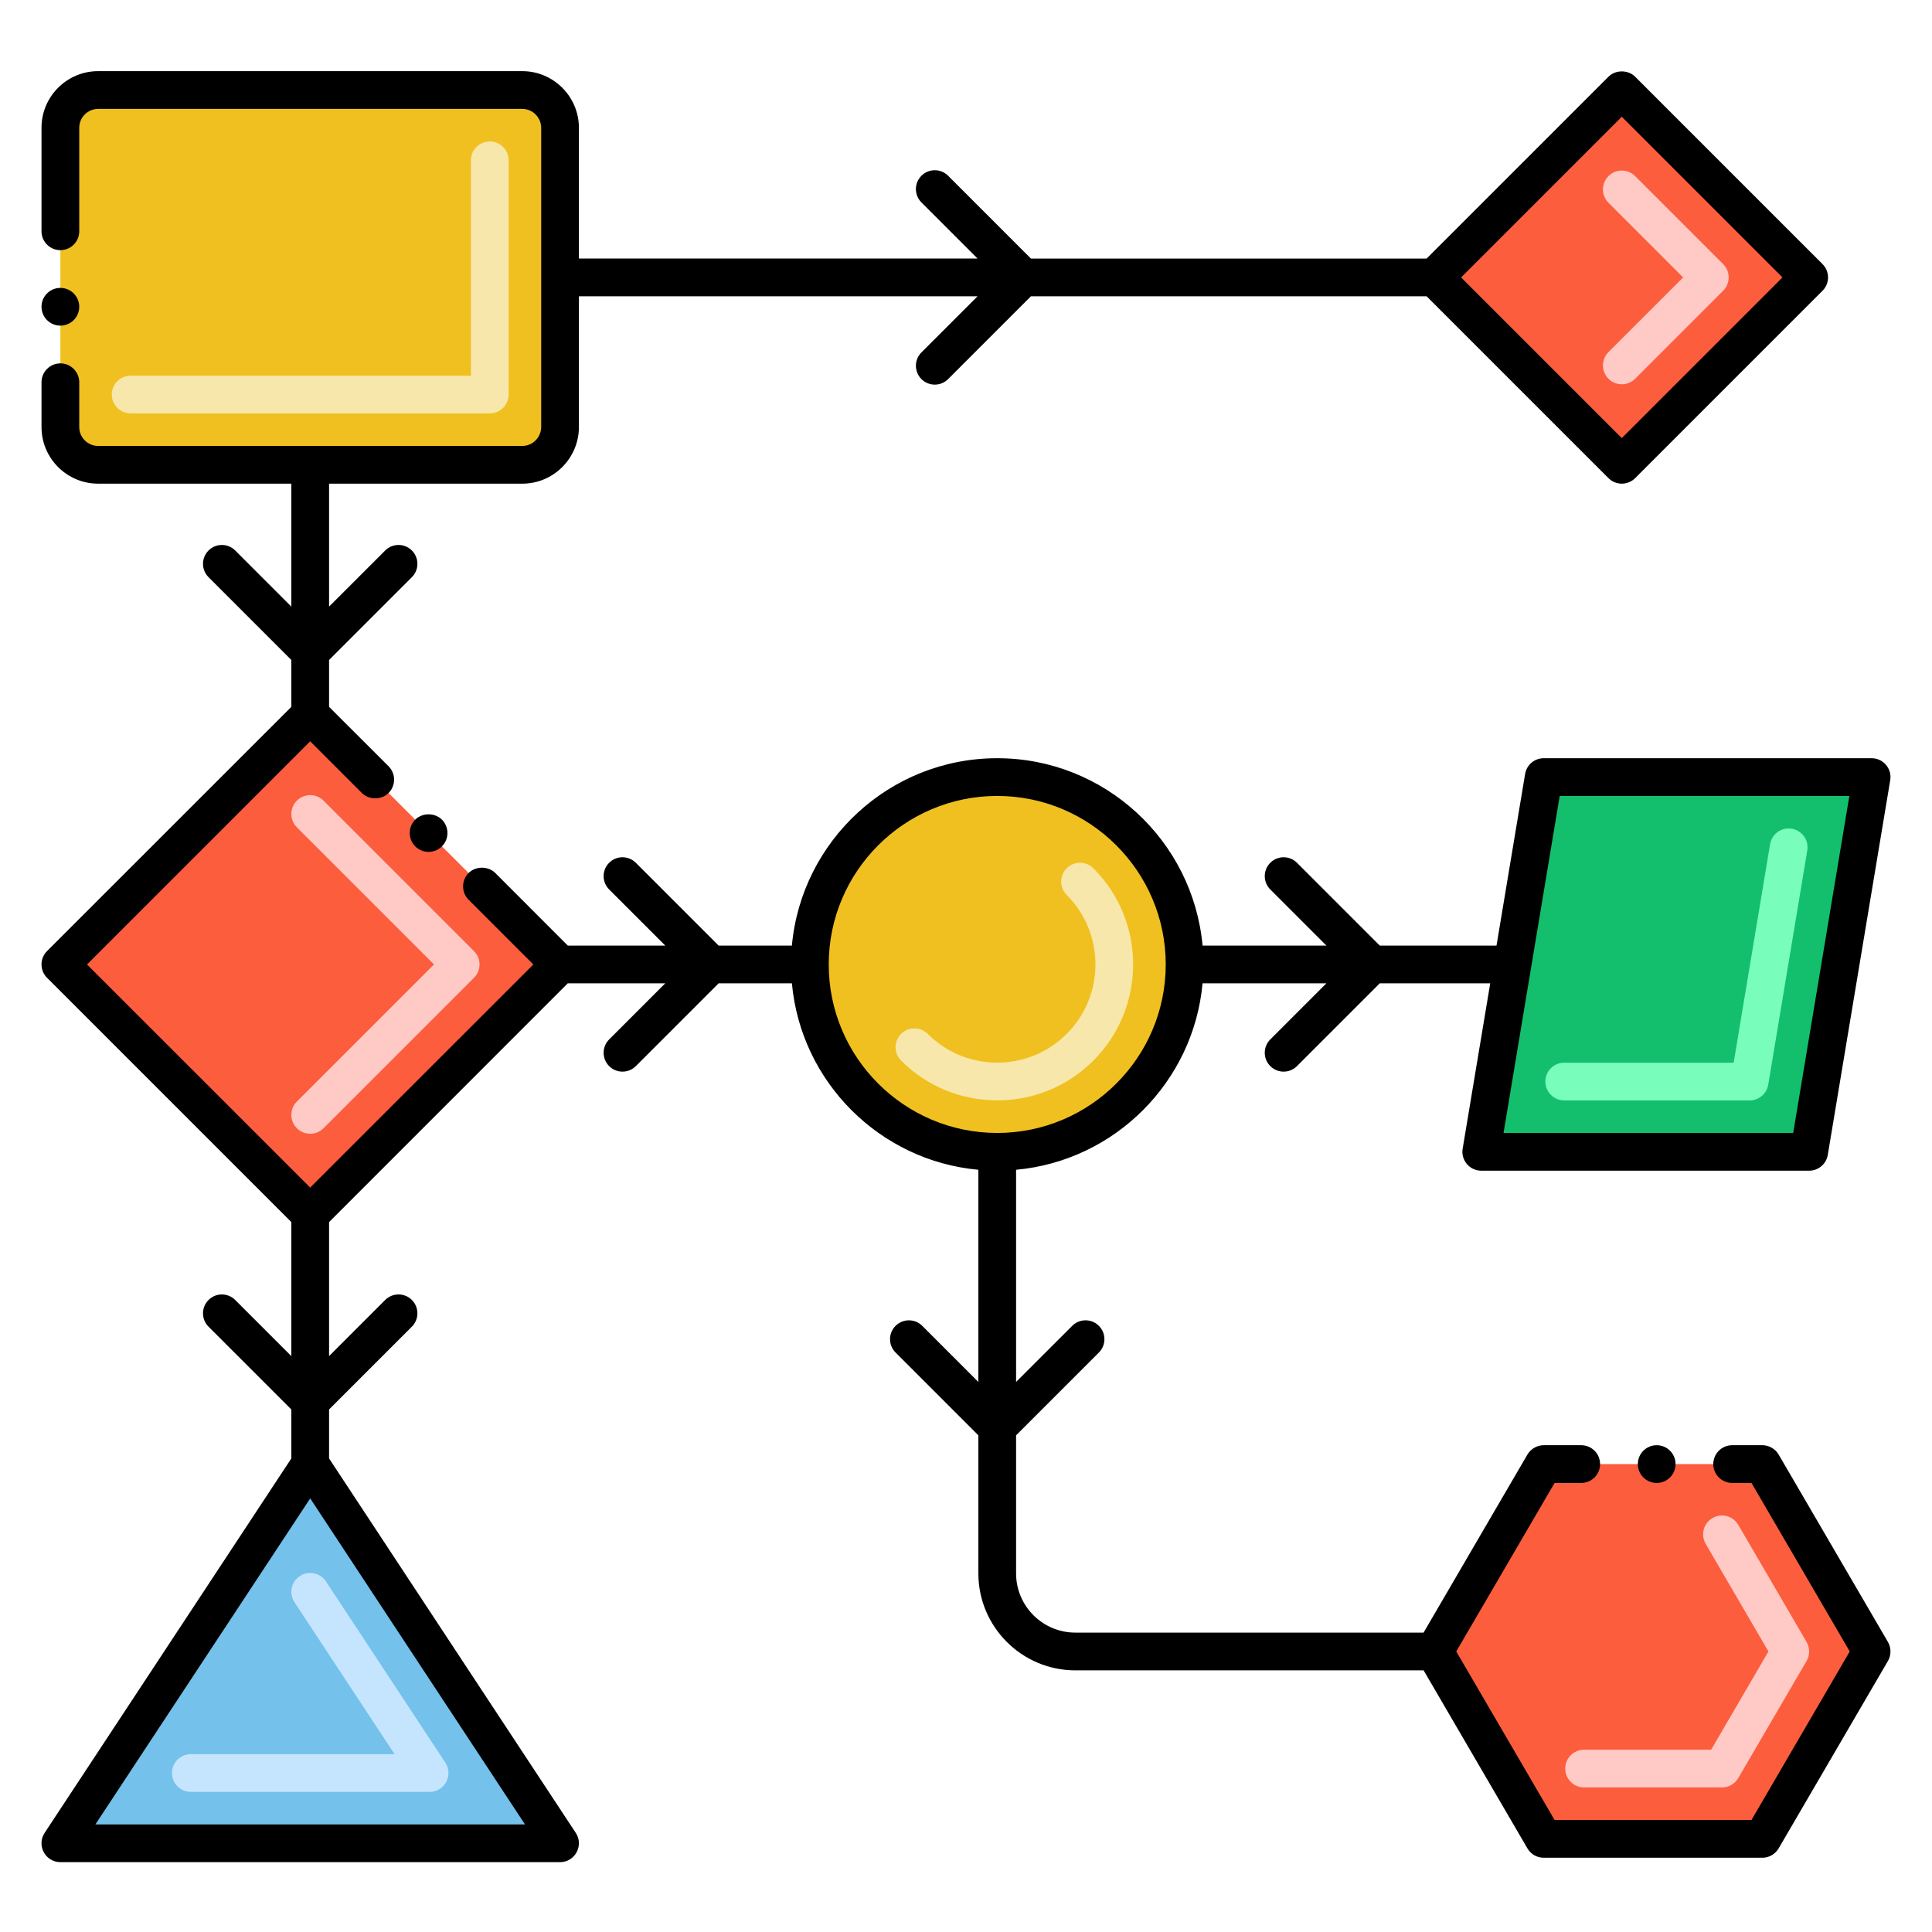 <?xml version="1.0" encoding="utf-8"?>
<!-- Generator: Adobe Illustrator 24.0.0, SVG Export Plug-In . SVG Version: 6.00 Build 0)  -->
<svg version="1.1" xmlns="http://www.w3.org/2000/svg" xmlns:xlink="http://www.w3.org/1999/xlink" x="0px" y="0px"
	 viewBox="0 0 256 256" enable-background="new 0 0 256 256" xml:space="preserve">
<g id="Layer_2" display="none">
	<rect x="-1100" y="-1800" display="inline" fill="#FFFFFF" width="1786" height="5896"/>
</g>
<g id="Layer_1">
	<g>
		<path fill="#F0C020" d="M69.207,61.587H13c-2.761,0-5-2.239-5-5V16.932c0-2.761,2.239-5,5-5h56.207c2.761,0,5,2.239,5,5v39.655
			C74.207,59.349,71.968,61.587,69.207,61.587z"/>
		<polygon fill="#74C1EB" points="41.103,194.001 8,244.244 74.207,244.244 		"/>
		<polygon fill="#13BF6D" points="239.724,152.622 196.276,152.622 204.552,102.967 248,102.967 		"/>
		
			<rect x="17.696" y="104.386" transform="matrix(-0.707 0.707 -0.707 -0.707 160.532 189.094)" fill="#FC5D3D" width="46.815" height="46.815"/>
		
			<rect x="197.341" y="19.204" transform="matrix(-0.707 0.707 -0.707 -0.707 392.844 -89.202)" fill="#FC5D3D" width="35.111" height="35.111"/>
		<circle fill="#F0C020" cx="132.138" cy="127.794" r="24.828"/>
		<polygon fill="#FC5D3D" points="233.517,194.001 204.552,194.001 190.069,218.829 204.552,243.656 233.517,243.656 248,218.829 		
			"/>
		<path fill="#FFC9C5" d="M39.336,149.498c-0.977-0.976-0.977-2.559,0-3.535l18.169-18.169l-18.169-18.169
			c-0.977-0.976-0.977-2.559,0-3.535c0.977-0.977,2.559-0.977,3.535,0l19.937,19.937c0.977,0.976,0.977,2.559,0,3.535
			l-19.937,19.937C41.895,150.475,40.313,150.475,39.336,149.498z"/>
		<path fill="#FFC9C5" d="M213.129,50.188c-0.977-0.976-0.977-2.559,0-3.535l9.894-9.893l-9.894-9.893
			c-0.977-0.976-0.977-2.559,0-3.535c0.977-0.977,2.559-0.977,3.535,0l11.661,11.661c0.976,0.976,0.976,2.559,0,3.535
			l-11.661,11.661C215.687,51.164,214.105,51.164,213.129,50.188z"/>
		<path fill="#F8E7AA" d="M132.138,145.804c-4.817,0-9.342-1.872-12.739-5.27c-0.977-0.976-0.977-2.559,0-3.536
			c0.977-0.976,2.559-0.976,3.535,0c2.454,2.454,5.723,3.805,9.204,3.805s6.751-1.352,9.205-3.806
			c5.075-5.075,5.075-13.333,0-18.409c-0.977-0.976-0.977-2.559,0-3.536c0.977-0.976,2.559-0.976,3.535,0
			c7.025,7.025,7.025,18.456,0,25.48C141.479,143.932,136.955,145.804,132.138,145.804z"/>
		<path fill="#F8E7AA" d="M64.896,54.777H17.311c-1.381,0-2.5-1.119-2.5-2.5s1.119-2.5,2.5-2.5h45.086V21.243
			c0-1.381,1.119-2.5,2.5-2.5c1.381,0,2.5,1.119,2.5,2.5v31.034C67.396,53.658,66.277,54.777,64.896,54.777z"/>
		<path fill="#C5E5FE" d="M56.923,237.434H25.284c-1.381,0-2.5-1.119-2.5-2.5s1.119-2.5,2.5-2.5h26.998l-13.267-20.135
			c-0.76-1.153-0.44-2.704,0.713-3.463c1.15-0.76,2.703-0.442,3.463,0.712l15.819,24.01
			C60.104,235.218,58.91,237.434,56.923,237.434z"/>
		<path fill="#79FDBA" d="M231.837,145.811h-24.57c-1.381,0-2.5-1.119-2.5-2.5s1.119-2.5,2.5-2.5h22.452l4.825-28.946
			c0.228-1.362,1.509-2.285,2.877-2.055c1.362,0.227,2.282,1.515,2.055,2.877l-5.173,31.035
			C234.102,144.928,233.059,145.811,231.837,145.811z"/>
		<path fill="#FFC9C5" d="M228.17,236.846h-18.271c-1.381,0-2.5-1.119-2.5-2.5s1.119-2.5,2.5-2.5h16.836l7.593-13.018l-8.316-14.257
			c-0.696-1.193-0.293-2.724,0.899-3.419c1.193-0.694,2.723-0.293,3.419,0.9l9.052,15.517c0.454,0.778,0.454,1.741,0,2.52
			l-9.052,15.518C229.882,236.374,229.06,236.846,228.17,236.846z"/>
		<g>
			<circle cx="8" cy="40.648" r="2.5"/>
			<path d="M55.02,108.608c-0.97,0.98-0.97,2.56,0,3.54c0.978,0.976,2.567,0.973,3.54,0c0.971-0.98,0.971-2.56,0-3.54
				C57.609,107.668,55.96,107.668,55.02,108.608z"/>
			<path d="M250.16,217.568l-14.48-24.83c-0.45-0.76-1.28-1.24-2.16-1.24h-4c-1.38,0-2.5,1.12-2.5,2.5c0,1.38,1.12,2.5,2.5,2.5
				h2.561l13.02,22.33l-13.02,22.33h-26.09l-13.03-22.33l13.03-22.33h3.529c1.38,0,2.5-1.12,2.5-2.5c0-1.38-1.12-2.5-2.5-2.5h-4.97
				c-0.88,0-1.71,0.48-2.16,1.24l-13.757,23.59h-46.151c-4.325,0-7.845-3.519-7.845-7.845v-18.295l10.972-10.972
				c0.977-0.976,0.977-2.559,0-3.535c-0.977-0.977-2.559-0.977-3.535,0l-7.437,7.436v-28.115
				c13.076-1.192,23.517-11.632,24.709-24.708h16.411l-7.436,7.436c-0.977,0.976-0.977,2.559,0,3.535
				c0.977,0.977,2.559,0.977,3.535,0l10.972-10.971h14.634l-3.653,21.917c-0.254,1.522,0.922,2.911,2.466,2.911h43.449
				c1.222,0,2.265-0.884,2.466-2.089l8.275-49.655c0.254-1.522-0.921-2.911-2.466-2.911h-43.448c-1.222,0-2.265,0.883-2.466,2.089
				l-3.79,22.739h-15.468l-10.972-10.972c-0.977-0.977-2.559-0.977-3.535,0c-0.977,0.976-0.977,2.559,0,3.535l7.437,7.437h-16.411
				c-1.267-13.9-12.984-24.828-27.209-24.828s-25.941,10.927-27.208,24.828h-9.708L84.25,114.323c-0.977-0.977-2.559-0.977-3.535,0
				c-0.977,0.976-0.977,2.559,0,3.535l7.437,7.437H75.237l-9.607-9.616c-0.94-0.94-2.6-0.94-3.54,0c-0.97,0.98-0.97,2.56,0,3.54
				c0.01,0,0.01,0,0.01,0.01l8.57,8.57l-29.57,29.56l-29.569-29.56L41.1,98.228l6.851,6.85c0.939,0.94,2.59,0.94,3.54,0
				c0.97-0.98,0.97-2.56,0-3.54l-7.887-7.877V87.45l10.972-10.972c0.977-0.976,0.977-2.559,0-3.535
				c-0.977-0.977-2.559-0.977-3.535,0l-7.437,7.436V64.088H69.21c4.13,0,7.49-3.37,7.5-7.5V39.26h52.821l-7.436,7.437
				c-0.977,0.976-0.977,2.559,0,3.536c0.977,0.976,2.559,0.976,3.535,0l10.971-10.972h52.434l24.095,24.095
				c0.974,0.975,2.561,0.975,3.535,0l24.827-24.828c0.977-0.976,0.977-2.559,0-3.535l-24.827-24.828
				c-0.938-0.938-2.598-0.938-3.535,0L189.034,34.26h-52.434L125.63,23.288c-0.977-0.977-2.559-0.977-3.535,0
				c-0.977,0.976-0.977,2.559,0,3.535l7.436,7.436H76.71V16.928c-0.01-4.13-3.37-7.5-7.5-7.5H13c-4.141,0-7.5,3.37-7.5,7.5v13.72
				c0,1.38,1.12,2.5,2.5,2.5s2.5-1.12,2.5-2.5v-0.01v-13.71c0-1.37,1.12-2.49,2.5-2.5h56.21c1.37,0.01,2.49,1.13,2.5,2.5
				c0,2.913,0-8.557,0,39.66c-0.01,1.37-1.13,2.5-2.5,2.5c-3.07,0-39.842,0-56.21,0c-1.38,0-2.5-1.13-2.5-2.5v-5.94
				c0-1.37-1.12-2.5-2.5-2.5s-2.5,1.13-2.5,2.5v5.94c0,4.13,3.359,7.5,7.5,7.5h25.604v16.291l-7.437-7.436
				c-0.977-0.977-2.559-0.977-3.535,0c-0.977,0.976-0.977,2.559,0,3.535L38.604,87.45v6.214L6.229,126.028
				c-0.964,0.964-0.98,2.549,0,3.53l32.374,32.374v17.758l-7.437-7.436c-0.977-0.977-2.559-0.977-3.535,0
				c-0.977,0.976-0.977,2.559,0,3.535l10.972,10.971v6.491L5.912,242.869c-1.093,1.66,0.1,3.875,2.088,3.875h66.207
				c1.988,0,3.181-2.216,2.088-3.875l-32.691-49.618v-6.491l10.972-10.971c0.977-0.976,0.977-2.559,0-3.535
				c-0.977-0.977-2.559-0.977-3.535,0l-7.437,7.436v-17.755l31.63-31.64h12.918l-7.436,7.436c-0.977,0.976-0.977,2.559,0,3.535
				c0.977,0.977,2.559,0.977,3.535,0l10.972-10.971h9.708c1.192,13.076,11.632,23.516,24.708,24.708v28.115l-7.436-7.436
				c-0.977-0.977-2.559-0.976-3.535,0c-0.977,0.977-0.977,2.56,0,3.536l10.971,10.972v18.295c0,7.083,5.762,12.845,12.845,12.845
				h46.151l13.756,23.59c0.45,0.77,1.26,1.24,2.16,1.24h28.97c0.9,0,1.7-0.47,2.16-1.24l14.48-24.83
				C250.609,219.308,250.609,218.348,250.16,217.568z M206.67,105.467h38.379l-7.442,44.655h-38.38L206.67,105.467z M214.896,15.468
				l21.292,21.292l-21.292,21.292L193.604,36.76L214.896,15.468z M69.566,241.744H12.641l28.463-43.2L69.566,241.744z
				 M132.138,150.122c-12.312,0-22.327-10.016-22.327-22.328s10.016-22.328,22.327-22.328s22.328,10.016,22.328,22.328
				S144.449,150.122,132.138,150.122z"/>
			<circle cx="219.52" cy="193.998" r="2.5"/>
		</g>
	</g>
</g>
</svg>
